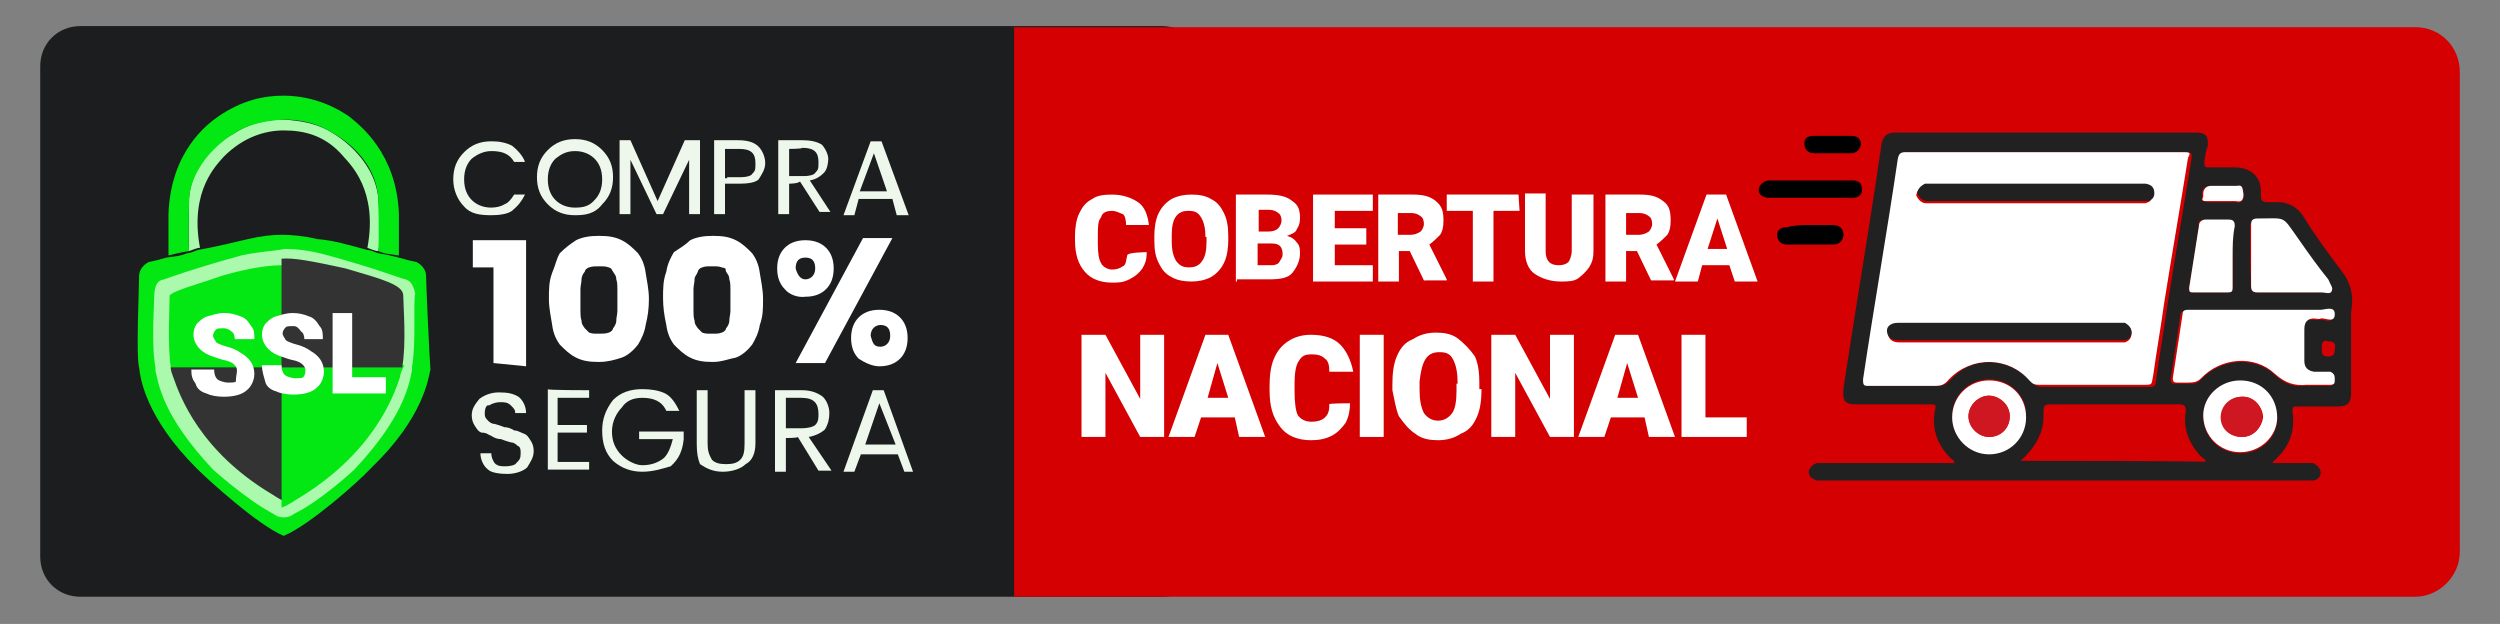 <?xml version="1.0" encoding="UTF-8"?>
<svg xmlns="http://www.w3.org/2000/svg" xmlns:xlink="http://www.w3.org/1999/xlink" version="1.1" id="Capa_1" x="0px" y="0px" viewBox="0 0 230 57.4" style="enable-background:new 0 0 230 57.4;" xml:space="preserve"><rect x="0" y="0" width="230" height="57.4" fill="#808080" stroke="none"/> <style type="text/css"> .st0{fill:#1C1D1E;} .st1{fill:#D40001;} .st2{fill:#212121;} .st3{fill:#FFFFFF;} .st4{fill:#CF1722;} .st5{fill:#EDF7EB;} .st6{fill:#333333;} .st7{fill:#03E813;} .st8{fill:#AAF9AC;stroke:#AAF9AC;stroke-width:1.41;stroke-miterlimit:10;} .st9{fill:#AAF9AC;} </style> <g> <path class="st0" d="M107,54.9H7.4c-2.1,0-3.7-1.6-3.7-3.7V6.1c0-2.1,1.6-3.7,3.7-3.7h99.5c2.1,0,3.7,1.6,3.7,3.7v45.1 C110.7,53.3,109,54.9,107,54.9z"></path> <path class="st1" d="M222.2,54.9H93.3V2.5h128.9c2.4,0,4.1,1.9,4.1,4.1v44.2C226.3,53,224.4,54.9,222.2,54.9z"></path> <g> <path class="st2" d="M215.4,24.9c-1.2-1.6-2.4-3.2-3.5-5c-0.4-0.7-1.2-1.2-2.1-1.3c-0.4,0-0.9,0-1.2,0c-0.4,0-0.6-0.1-0.6-0.6 c0-0.1,0-0.3,0-0.4c0-1.3-0.9-2.2-2.4-2.2c-0.7,0-1.5,0-2.4,0c-0.4,0-0.4-0.1-0.4-0.6c0.1-0.4,0.1-0.9,0.3-1.3 c0.1-0.9-0.1-1.3-1-1.3c-9.3,0-18.6,0-27.8,0c-0.7,0-1,0.3-1.2,1c-0.1,0.9-0.3,1.9-0.4,2.8c-1,6.6-2.1,13.1-3.1,19.7 c-0.1,1.2,0.1,1.5,1.2,1.5c2.2,0,4.4,0,6.8,0c0.4,0,0.6,0,0.4,0.6c-0.3,1.8,0.3,3.2,1.5,4.4c0.1,0.1,0.3,0.1,0.3,0.4h-11.9 c-0.1,0-0.4,0-0.6,0c-0.4,0-0.7,0.3-0.9,0.7c0,0.6,0.3,0.7,0.7,0.9c0.1,0,0.4,0,0.6,0h44.5c0.3,0,0.4,0,0.7,0 c0.4-0.1,0.6-0.4,0.6-0.7c0-0.4-0.3-0.7-0.7-0.9c-0.1,0-0.4,0-0.6,0h-3.1c0-0.1,0-0.1,0-0.1c1.5-1.3,2.1-2.8,1.8-4.7 c0-0.4,0.1-0.4,0.4-0.4c1.2,0,2.4,0,3.7,0c1,0,1.3-0.3,1.3-1.3c0-2.5,0-5,0-7.4C216.6,27.1,216.2,25.9,215.4,24.9z M214.2,32.8 c-0.6,0-0.6-0.3-0.6-0.7s0-0.9,0.6-0.7c0.6,0,0.7,0.3,0.6,0.7C214.8,32.4,214.8,32.8,214.2,32.8z M207,20.9c0-0.4,0.1-0.6,0.6-0.6 c2.7,0,2.2-0.3,3.7,1.8c0.9,1.3,1.9,2.7,2.8,3.8c0.1,0.3,0.6,0.6,0.4,0.9c-0.1,0.3-0.6,0.1-0.9,0.1c-0.9,0-1.9,0-2.8,0 c-1,0-2.1,0-3.1,0c-0.4,0-0.6-0.1-0.6-0.6C207,24.6,207,22.6,207,20.9z M202.6,18.1c0-0.1,0-0.1,0-0.3c0-0.4,0.3-0.7,0.7-0.7 c0.7,0,1.5,0,2.4,0c0.6,0,0.7,0.1,0.7,0.9c0,0.6-0.3,0.7-0.7,0.6c-0.4,0-0.9,0-1.3,0s-0.9,0-1.3,0 C202.6,18.5,202.5,18.5,202.6,18.1z M202.7,20.3c0.7,0,1.5,0,2.1,0c0.4,0,0.6,0.1,0.6,0.6c0,0.9,0,1.9,0,2.8c0,0.9,0,1.9,0,2.8 c0,0.3-0.1,0.4-0.4,0.4c-1,0-2.2,0-3.2,0c-0.3,0-0.4,0-0.4-0.4c0.3-1.9,0.6-3.8,0.9-5.7C202.2,20.4,202.3,20.3,202.7,20.3z M179.5,34.9c-0.4,0.4-0.7,0.6-1.3,0.6c-2.1,0-4.1,0-6.2,0c-0.4,0-0.6-0.1-0.4-0.6c1.2-6.8,2.2-13.6,3.2-20.3 c0-0.4,0.3-0.6,0.7-0.6c4.3,0,8.5,0,12.8,0s8.5,0,12.7,0c0.6,0,0.7,0,0.6,0.7c-0.7,4.4-1.5,9-2.2,13.4c-0.3,2.2-0.7,4.4-1,6.6 c-0.1,0.9-0.1,0.9-0.9,0.9c-3.2,0-6.5,0-9.6,0c-0.4,0-0.6-0.1-0.9-0.4C184.8,32.8,181.5,32.7,179.5,34.9z M183,41.7 c-1.9,0-3.4-1.5-3.4-3.4s1.5-3.4,3.4-3.4c1.9,0,3.4,1.5,3.4,3.2C186.4,40.2,184.9,41.7,183,41.7z M185.9,42.4 c1.3-1.2,2.1-2.5,2.1-4.1v-0.1c0-1,0-1,1-1c3.8,0,7.7,0,11.5,0c0.4,0,0.6,0.1,0.6,0.6c-0.3,1.6,0.3,3.1,1.5,4.3 c0.1,0.1,0.3,0.1,0.3,0.4C202.9,42.4,185.9,42.4,185.9,42.4z M206.1,41.7c-1.9,0-3.4-1.5-3.4-3.4s1.5-3.2,3.4-3.2 c1.9,0,3.4,1.5,3.4,3.4C209.5,40.2,208.1,41.7,206.1,41.7z M214.4,35.5c-0.6,0-1.2,0-1.9,0c-0.1,0-0.3,0-0.3,0 c-1.2,0.1-1.9-0.1-2.9-1c-1.9-1.8-5-1.5-6.8,0.4c-0.3,0.4-0.7,0.4-1.2,0.4s-0.7,0-1.2,0c-0.3,0-0.4-0.1-0.4-0.4 c0.3-1.9,0.6-4,0.9-5.9c0-0.4,0.4-0.4,0.6-0.4h9.7c0.7,0,1.6,0,2.4,0c0.4,0,1.3-0.4,1.3,0.4c0,0.9-0.9,0.3-1.3,0.4 c-0.1,0.1-0.4,0-0.6,0c-0.6,0-0.9,0.3-0.9,1c0,1,0,1.9,0,2.9c0,0.6,0.3,0.9,0.9,1c0.4,0,1,0,1.5,0s0.4,0.1,0.4,0.4 S214.7,35.5,214.4,35.5z"></path> <path class="st3" d="M206.4,17.9c0,0.6-0.3,0.7-0.7,0.6c-0.4,0-0.9,0-1.3,0s-0.9,0-1.3,0c-0.4,0-0.6,0-0.4-0.4c0-0.1,0-0.1,0-0.3 c0-0.4,0.3-0.7,0.7-0.7c0.7,0,1.5,0,2.4,0C206.3,17,206.3,17.2,206.4,17.9z"></path> <path class="st3" d="M214.5,26.8c-0.1,0.3-0.6,0.1-0.9,0.1c-0.9,0-1.9,0-2.8,0c-1,0-2.1,0-3.1,0c-0.4,0-0.6-0.1-0.6-0.6 c0-1.9,0-3.7,0-5.6c0-0.4,0.1-0.6,0.6-0.6c2.7,0,2.2-0.3,3.7,1.8c0.9,1.3,1.9,2.7,2.8,3.8C214.4,26.2,214.7,26.5,214.5,26.8z"></path> <path class="st3" d="M205.4,23.7c0,0.9,0,1.9,0,2.8c0,0.3-0.1,0.4-0.4,0.4c-1,0-2.2,0-3.2,0c-0.3,0-0.4,0-0.4-0.4 c0.3-1.9,0.6-3.8,0.9-5.7c0-0.4,0.3-0.6,0.6-0.6c0.7,0,1.5,0,2.1,0c0.4,0,0.6,0.1,0.6,0.6C205.4,21.8,205.4,22.6,205.4,23.7z"></path> <path class="st3" d="M183,35c-1.9,0-3.4,1.5-3.4,3.4c0,1.8,1.5,3.4,3.4,3.4c1.9,0,3.4-1.5,3.4-3.4C186.4,36.4,184.9,35,183,35z M183,40.2c-1,0-1.9-0.9-1.9-1.9c0-1,0.9-1.9,1.9-1.9c1,0,1.9,0.9,1.9,1.9C184.9,39.4,184,40.2,183,40.2z"></path> <path class="st3" d="M206.1,35c-1.9,0-3.4,1.5-3.4,3.2c0,1.9,1.5,3.4,3.4,3.4c1.9,0,3.4-1.5,3.4-3.2C209.5,36.5,208.1,35,206.1,35 z M206.3,40.2c-1,0-1.9-0.7-1.9-1.8s0.9-1.9,1.9-1.9c1,0,1.9,0.9,1.9,1.9C208.1,39.3,207.3,40.2,206.3,40.2z"></path> <path class="st3" d="M214.8,35c0,0.3-0.1,0.4-0.4,0.4c-0.6,0-1.2,0-1.9,0c-0.1,0-0.1,0-0.3,0c-1,0.1-1.9-0.1-2.9-1 c-1.9-1.8-5-1.5-6.8,0.4c-0.3,0.3-0.6,0.4-1.2,0.4c-0.3,0-0.7,0-1,0c-0.3,0-0.4-0.1-0.4-0.4c0.3-1.9,0.6-4,0.9-5.9 c0-0.4,0.3-0.4,0.6-0.4h9.7c0.7,0,1.6,0,2.4,0c0.4,0,1.3-0.4,1.3,0.4c0,0.9-0.9,0.3-1.3,0.4c-0.1,0.1-0.4,0-0.6,0 c-0.6,0-0.9,0.3-0.9,1c0,1,0,1.9,0,2.9c0,0.6,0.3,0.9,0.9,1c0.4,0,1,0,1.5,0C214.8,34.4,214.8,34.6,214.8,35z"></path> <path class="st3" d="M200.8,14c-4.3,0-8.5,0-12.7,0c-4.3,0-8.5,0-12.8,0c-0.4,0-0.6,0.1-0.7,0.6c-1,6.8-2.2,13.6-3.2,20.3 c0,0.4,0,0.6,0.4,0.6c2.1,0,4.1,0,6.2,0c0.6,0,0.9-0.1,1.3-0.6c2.1-2.2,5.5-2.1,7.4,0.1c0.3,0.3,0.4,0.4,0.9,0.4 c3.2,0,6.5,0,9.6,0c0.9,0,0.7,0,0.9-0.9c0.3-2.2,0.7-4.4,1-6.6c0.7-4.4,1.5-9,2.2-13.4C201.6,14,201.4,14,200.8,14z M195.5,31.5 c-0.1,0-0.3,0-0.6,0h-20.2c-0.6,0-1-0.3-1-0.9c0-0.4,0.4-0.7,1-0.7h20.2c0.1,0,0.4,0,0.6,0c0.4,0.1,0.6,0.4,0.6,0.7 C196.1,31,196,31.3,195.5,31.5z M197.4,18.7c-0.1,0-0.4,0-0.6,0h-19c-0.1,0-0.4,0-0.6,0c-0.4,0-0.7-0.3-0.9-0.7 c0-0.4,0.3-0.7,0.7-0.9c0.1,0,0.3,0,0.4,0h19.2c0.3,0,0.4,0,0.7,0c0.4,0.1,0.6,0.4,0.6,0.9S197.9,18.5,197.4,18.7z"></path> <path d="M166.5,18.2c-1.2,0-2.5,0-3.7,0c-0.6,0-1-0.3-1-0.7s0.4-0.9,1-0.9c2.5,0,5,0,7.5,0c0.1,0,0.1,0,0.3,0 c0.6,0.1,0.7,0.4,0.7,0.9s-0.4,0.7-0.9,0.7C169.2,18.2,167.8,18.2,166.5,18.2L166.5,18.2z"></path> <path d="M166.5,20.7c0.7,0,1.3,0,2.1,0c0.6,0,1,0.3,1,0.9c0,0.4-0.3,0.9-0.9,0.9c-1.5,0-2.9,0-4.3,0c-0.6,0-0.9-0.4-0.9-0.9 s0.4-0.7,0.9-0.7C165.2,20.7,165.9,20.7,166.5,20.7z"></path> <path d="M168.7,12.5c0.6,0,1,0,1.6,0c0.6,0,0.9,0.3,0.9,0.7s-0.3,0.9-0.9,0.9c-1.2,0-2.2,0-3.4,0c-0.6,0-0.9-0.4-0.9-0.9 s0.3-0.7,0.9-0.7C167.5,12.5,168.1,12.5,168.7,12.5z"></path> <path class="st2" d="M198.2,17.8c0,0.4-0.3,0.7-0.7,0.7c-0.1,0-0.4,0-0.6,0h-19c-0.1,0-0.4,0-0.6,0c-0.4,0-0.7-0.3-0.9-0.7 c0-0.4,0.3-0.7,0.7-0.9c0.1,0,0.3,0,0.4,0h19.2c0.3,0,0.4,0,0.7,0C198,17,198.2,17.3,198.2,17.8z"></path> <path class="st2" d="M196.1,30.6c0,0.4-0.3,0.7-0.7,0.7c-0.1,0-0.3,0-0.6,0h-20.2c-0.6,0-1-0.3-1-0.9c0-0.4,0.4-0.7,1-0.7h20.3 c0.1,0,0.4,0,0.6,0C196,30,196.1,30.3,196.1,30.6z"></path> <path class="st4" d="M208.1,38.3c0,1-0.7,1.9-1.9,1.9c-1,0-1.9-0.7-1.9-1.8s0.9-1.9,1.9-1.9C207.2,36.4,208.1,37.2,208.1,38.3z"></path> <path class="st4" d="M184.9,38.3c0,1-0.7,1.9-1.9,1.9c-1,0-1.9-0.9-1.9-1.9c0-1,0.9-1.9,1.9-1.9C184,36.5,184.9,37.2,184.9,38.3z"></path> </g> <g> <g> <path class="st3" d="M105.5,23.2c0,0.6-0.1,1-0.4,1.5c-0.3,0.4-0.6,0.7-1.2,1s-1,0.3-1.6,0.3c-1,0-1.9-0.3-2.5-1 c-0.6-0.7-0.9-1.6-0.9-2.9v-0.4c0-0.7,0.1-1.5,0.4-2.1c0.3-0.6,0.6-1,1.2-1.3c0.4-0.3,1-0.4,1.8-0.4c1,0,1.8,0.3,2.4,0.7 c0.6,0.4,0.9,1.2,1,2.1h-2.1c0-0.4-0.1-0.9-0.3-1c-0.3-0.1-0.6-0.3-1-0.3s-0.9,0.1-1,0.6c-0.3,0.3-0.3,0.9-0.3,1.8v0.6 c0,0.9,0.1,1.5,0.3,1.8c0.1,0.3,0.6,0.6,1,0.6s0.7-0.1,1-0.3c0.3-0.1,0.3-0.6,0.4-1C103.7,23.2,105.5,23.2,105.5,23.2z"></path> <path class="st3" d="M113,22.1c0,0.7-0.1,1.5-0.4,2.1c-0.3,0.6-0.7,1-1.2,1.3c-0.6,0.3-1.2,0.4-1.8,0.4c-0.6,0-1.3-0.1-1.8-0.4 c-0.6-0.3-0.9-0.7-1.2-1.3c-0.3-0.6-0.4-1.2-0.4-2.1v-0.4c0-0.7,0.1-1.5,0.4-2.1c0.3-0.6,0.7-1,1.2-1.3c0.6-0.3,1.2-0.4,1.8-0.4 c0.7,0,1.3,0.1,1.8,0.4c0.6,0.3,0.9,0.7,1.2,1.3c0.3,0.6,0.4,1.3,0.4,2.1V22.1z M110.9,21.8c0-0.7-0.1-1.3-0.4-1.8 s-0.6-0.6-1.2-0.6c-1,0-1.5,0.7-1.5,2.2v0.6c0,0.7,0.1,1.3,0.4,1.8c0.3,0.4,0.6,0.6,1.2,0.6c0.4,0,0.9-0.1,1.2-0.6 c0.3-0.4,0.4-1,0.4-1.8v-0.4H110.9z"></path> <path class="st3" d="M113.7,25.9v-8h2.8c1,0,1.8,0.1,2.4,0.6c0.6,0.4,0.7,0.9,0.7,1.6c0,0.4-0.1,0.7-0.3,1 c-0.1,0.3-0.4,0.4-0.9,0.6c0.4,0.1,0.7,0.3,0.9,0.6c0.3,0.3,0.3,0.7,0.3,1c0,0.7-0.3,1.3-0.7,1.8s-1.2,0.6-2.2,0.6h-2.9V25.9z M115.7,21.3h1c0.4,0,0.7-0.1,0.9-0.3c0.1-0.1,0.3-0.4,0.3-0.7s-0.1-0.6-0.3-0.7c-0.1-0.1-0.4-0.3-0.9-0.3h-0.9v2.1H115.7z M115.7,22.5v1.9h1.3c0.3,0,0.6-0.1,0.7-0.3s0.3-0.4,0.3-0.7c0-0.7-0.3-1-1-1h-1.3V22.5z"></path> <path class="st3" d="M125.7,22.5h-2.9v1.9h3.5v1.5h-5.5v-8h5.5v1.5h-3.5V21h2.9V22.5z"></path> <path class="st3" d="M129.7,23.1h-1v2.8h-1.9v-8h3.1c0.9,0,1.6,0.1,2.2,0.6s0.7,1,0.7,1.8c0,0.6-0.1,1-0.3,1.3 c-0.3,0.3-0.6,0.6-1,0.9l1.6,3.2v0.1H131L129.7,23.1z M128.6,21.6h1.2c0.3,0,0.6-0.1,0.9-0.3c0.1-0.1,0.3-0.4,0.3-0.7 c0-0.3-0.1-0.6-0.3-0.7c-0.1-0.1-0.4-0.3-0.9-0.3h-1.2V21.6z"></path> <path class="st3" d="M139.8,19.4h-2.4v6.5h-1.9v-6.5h-2.4v-1.5h6.6L139.8,19.4L139.8,19.4z"></path> <path class="st3" d="M146.6,17.9v5.2c0,0.6-0.1,1-0.4,1.5c-0.3,0.4-0.6,0.7-1,1c-0.4,0.3-1,0.3-1.6,0.3c-1,0-1.8-0.3-2.4-0.7 c-0.6-0.4-0.9-1.2-0.9-2.1v-5.3h1.9v5.3c0,0.9,0.4,1.3,1.2,1.3c0.4,0,0.7-0.1,0.9-0.3c0.1-0.1,0.3-0.6,0.3-1v-5.2H146.6z"></path> <path class="st3" d="M150.6,23.1h-1v2.8h-1.9v-8h3.1c0.9,0,1.6,0.1,2.2,0.6c0.6,0.4,0.7,1,0.7,1.8c0,0.6-0.1,1-0.3,1.3 c-0.3,0.3-0.6,0.6-1,0.9l1.6,3.2v0.1h-2.1L150.6,23.1z M149.6,21.6h1.2c0.3,0,0.6-0.1,0.9-0.3c0.1-0.1,0.3-0.4,0.3-0.7 c0-0.3-0.1-0.6-0.3-0.7c-0.1-0.1-0.4-0.3-0.9-0.3h-1.2V21.6z"></path> <path class="st3" d="M159.1,24.4h-2.5l-0.4,1.5h-2.1l2.9-8h1.8l2.9,8h-2.1L159.1,24.4z M157.1,22.9h1.8l-0.9-2.8L157.1,22.9z"></path> </g> </g> <g> <g> <path class="st3" d="M107.1,40.2h-2.2l-3.2-5.9v5.9h-2.2v-9.4h2.2l3.2,5.9v-5.9h2.2V40.2z"></path> <path class="st3" d="M113.6,38.4h-3.1l-0.6,1.8h-2.4l3.4-9.4h2.1l3.4,9.4H114L113.6,38.4z M111.1,36.6h1.9l-1-3.2L111.1,36.6z"></path> <path class="st3" d="M124.2,37.1c0,0.6-0.1,1.2-0.4,1.8c-0.3,0.4-0.7,0.9-1.3,1.2s-1.2,0.4-1.9,0.4c-1.2,0-2.2-0.4-2.8-1.2 c-0.7-0.9-1-1.9-1-3.4v-0.4c0-0.9,0.1-1.8,0.4-2.5s0.7-1.2,1.3-1.6c0.6-0.4,1.3-0.6,2.1-0.6c1.2,0,2.1,0.3,2.7,0.9 c0.6,0.6,1,1.5,1.2,2.5h-2.2c0-0.6-0.1-1-0.4-1.2c-0.3-0.3-0.7-0.4-1.2-0.4c-0.6,0-0.9,0.1-1.2,0.6c-0.3,0.4-0.4,1.2-0.4,2.1v0.7 c0,1,0.1,1.8,0.3,2.2c0.3,0.4,0.7,0.6,1.3,0.6c0.4,0,0.9-0.1,1.2-0.4c0.3-0.3,0.4-0.6,0.4-1.2C122.1,37.1,124.2,37.1,124.2,37.1z "></path> <path class="st3" d="M127.3,40.2h-2.2v-9.4h2.2V40.2z"></path> <path class="st3" d="M136.3,35.8c0,0.9-0.1,1.8-0.4,2.5c-0.3,0.7-0.7,1.3-1.5,1.6c-0.6,0.4-1.3,0.6-2.1,0.6 c-0.7,0-1.5-0.1-2.1-0.6c-0.6-0.4-1-0.9-1.5-1.6c-0.3-0.7-0.4-1.5-0.6-2.4v-0.6c0-0.9,0.1-1.8,0.4-2.5c0.3-0.7,0.7-1.3,1.5-1.6 c0.6-0.4,1.3-0.6,2.1-0.6c0.7,0,1.5,0.1,2.1,0.6s1,0.9,1.5,1.6c0.3,0.7,0.4,1.5,0.4,2.4v0.6H136.3z M134.1,35.3 c0-0.9-0.1-1.6-0.4-2.2c-0.3-0.6-0.7-0.7-1.3-0.7c-1.2,0-1.6,0.9-1.8,2.7v0.7c0,0.9,0.1,1.6,0.4,2.2c0.3,0.4,0.7,0.7,1.3,0.7 c0.6,0,1-0.3,1.3-0.7c0.3-0.4,0.4-1.2,0.4-2.1V35.3z"></path> <path class="st3" d="M144.8,40.2h-2.2l-3.2-5.9v5.9h-2.2v-9.4h2.2l3.2,5.9v-5.9h2.2V40.2z"></path> <path class="st3" d="M151.3,38.4h-3.1l-0.6,1.8h-2.4l3.4-9.4h2.1l3.4,9.4h-2.4L151.3,38.4z M148.8,36.6h1.9l-1-3.2L148.8,36.6z"></path> <path class="st3" d="M156.9,38.4h3.8v1.8h-6v-9.4h2.2V38.4z"></path> </g> </g> <g> <g> <g> <g> <path class="st5" d="M42.7,19c-0.6-0.6-1-1.5-1-2.5s0.3-1.8,1-2.5c0.7-0.7,1.5-1,2.5-1c0.7,0,1.3,0.1,1.9,0.4 c0.4,0.3,1,0.9,1.2,1.5h-1c-0.4-0.7-1-1-2.1-1c-0.7,0-1.3,0.3-1.8,0.7c-0.4,0.4-0.7,1-0.7,1.9s0.3,1.5,0.7,1.9 c0.4,0.4,1,0.7,1.8,0.7c0.4,0,0.9-0.1,1.2-0.3c0.3-0.1,0.6-0.4,0.9-0.9h1c-0.3,0.6-0.6,1-1.2,1.5c-0.4,0.3-1.2,0.4-1.9,0.4 C44.2,19.8,43.3,19.7,42.7,19z"></path> <path class="st5" d="M52.9,19.8c-1,0-1.8-0.3-2.5-1c-0.7-0.7-1-1.5-1-2.5c0-1,0.3-1.8,1-2.5c0.7-0.7,1.5-1,2.5-1s1.8,0.3,2.5,1 c0.7,0.7,1,1.5,1,2.5c0,1-0.3,1.8-1,2.5C54.7,19.7,53.8,19.8,52.9,19.8z M54.7,18.4c0.4-0.4,0.7-1,0.7-1.9s-0.3-1.5-0.7-1.9 c-0.4-0.4-1-0.7-1.8-0.7s-1.3,0.3-1.8,0.7c-0.4,0.4-0.7,1-0.7,1.9s0.3,1.5,0.7,1.9c0.4,0.4,1,0.7,1.8,0.7 C53.6,19.1,54.2,19,54.7,18.4z"></path> <path class="st5" d="M64.4,12.9v6.8h-1v-5l-2.4,5h-0.6l-2.4-5v5h-1v-6.8h1l2.5,5.6l2.5-5.6C63.4,12.9,64.4,12.9,64.4,12.9z"></path> <path class="st5" d="M69.8,13.5c0.3,0.3,0.6,0.9,0.6,1.5s-0.3,1-0.6,1.5c-0.3,0.3-1,0.4-1.8,0.4h-1.3v2.8h-1v-6.8h2.2 C69,12.9,69.5,13.2,69.8,13.5z M66.9,16.3h1.3c0.4,0,0.9-0.1,1-0.3c0.3-0.3,0.3-0.4,0.3-1c0-0.9-0.4-1.3-1.5-1.3h-1.3v2.7H66.9 z"></path> <path class="st5" d="M72.6,16.9v2.8h-1v-6.8h2.2c0.7,0,1.3,0.1,1.8,0.4c0.3,0.3,0.6,0.9,0.6,1.3s-0.1,1-0.4,1.3 c-0.3,0.3-0.7,0.6-1.3,0.7l1.9,2.9h-1l-1.8-2.8C73.4,16.9,72.6,16.9,72.6,16.9z M72.6,13.7v2.5H74c0.4,0,0.9-0.1,1-0.3 c0.3-0.3,0.3-0.4,0.3-1c0-0.9-0.4-1.3-1.5-1.3C73.8,13.7,72.6,13.7,72.6,13.7z"></path> <path class="st5" d="M82.5,19.8l-0.4-1.5H79l-0.4,1.5h-1l2.5-6.8h1l2.5,6.8H82.5z M79.1,17.6h2.5l-1.2-3.5L79.1,17.6z"></path> </g> </g> <g> <path class="st3" d="M45.4,33.4v-8.8h-1.9v-2.5h4.9v11.6L45.4,33.4L45.4,33.4z"></path> <path class="st3" d="M53,22.1c0.6-0.3,1.3-0.4,2.1-0.4c0.9,0,1.5,0.1,2.1,0.4c0.6,0.3,1,0.7,1.5,1.2c0.3,0.4,0.6,1,0.7,1.8 c0.1,0.7,0.3,1.5,0.3,2.4s-0.1,1.6-0.3,2.4c-0.1,0.7-0.4,1.3-0.7,1.8c-0.3,0.4-0.9,1-1.5,1.2s-1.3,0.4-2.1,0.4 c-0.9,0-1.5-0.1-2.1-0.4s-1-0.7-1.5-1.2c-0.3-0.4-0.6-1-0.7-1.8c-0.1-0.7-0.3-1.5-0.3-2.4s0-1.6,0.3-2.4 c0.3-0.7,0.4-1.3,0.7-1.8C52,22.8,52.4,22.5,53,22.1z M56,24.6c-0.3-0.1-0.4-0.1-0.9-0.1c-0.4,0-0.6,0-0.9,0.1 c-0.3,0.1-0.4,0.3-0.4,0.4c-0.1,0.1-0.3,0.4-0.3,0.7s-0.1,0.6-0.1,0.9c0,0.3,0,0.6,0,1s0,0.7,0,1s0,0.6,0.1,0.9 c0,0.3,0.1,0.4,0.3,0.7c0.1,0.1,0.3,0.3,0.4,0.4c0.3,0.1,0.4,0.1,0.9,0.1c0.4,0,0.6,0,0.9-0.1c0.3-0.1,0.4-0.3,0.4-0.4 c0.1-0.1,0.3-0.4,0.3-0.7s0.1-0.6,0.1-0.9c0-0.3,0-0.6,0-1s0-0.7,0-1s0-0.6-0.1-0.9c0-0.3-0.1-0.4-0.3-0.7S56.3,24.7,56,24.6z"></path> <path class="st3" d="M63.5,22.1c0.6-0.3,1.3-0.4,2.1-0.4c0.9,0,1.5,0.1,2.1,0.4c0.6,0.3,1,0.7,1.5,1.2c0.3,0.4,0.6,1,0.7,1.8 c0.1,0.7,0.3,1.5,0.3,2.4s0,1.6-0.3,2.4c-0.1,0.7-0.4,1.3-0.7,1.8c-0.3,0.4-0.9,1-1.5,1.2c-0.6,0.1-1.3,0.4-2.1,0.4 c-0.9,0-1.5-0.1-2.1-0.4c-0.6-0.3-1-0.7-1.5-1.2c-0.3-0.4-0.6-1-0.7-1.8C61.1,29,61,28.2,61,27.4s0-1.6,0.3-2.4 c0.1-0.7,0.4-1.3,0.7-1.8C62.6,22.8,63.1,22.5,63.5,22.1z M66.4,24.6c-0.3-0.1-0.4-0.1-0.9-0.1s-0.6,0-0.9,0.1s-0.4,0.3-0.4,0.4 c-0.1,0.3-0.3,0.4-0.3,0.7s-0.1,0.6-0.1,0.9c0,0.3,0,0.6,0,1s0,0.7,0,1s0,0.6,0.1,0.9c0,0.3,0.1,0.4,0.3,0.7 c0.1,0.1,0.3,0.3,0.4,0.4c0.3,0.1,0.4,0.1,0.9,0.1s0.6,0,0.9-0.1c0.3-0.1,0.4-0.3,0.4-0.4c0.1-0.1,0.3-0.4,0.3-0.7 s0.1-0.6,0.1-0.9c0-0.3,0-0.6,0-1s0-0.7,0-1s0-0.6-0.1-0.9c0-0.3-0.1-0.4-0.3-0.7C66.7,24.7,66.9,24.7,66.4,24.6z"></path> <path class="st3" d="M72.2,26.6c-0.4-0.4-0.7-1-0.7-1.9c0-0.9,0.3-1.5,0.7-1.9c0.4-0.4,1-0.7,1.9-0.7c0.9,0,1.5,0.3,1.9,0.7 c0.4,0.4,0.7,1,0.7,1.9c0,0.9-0.3,1.5-0.7,1.9c-0.4,0.4-1,0.7-1.9,0.7C73.4,27.4,72.6,27.1,72.2,26.6z M73.2,33.4l6.2-11.5h2.7 l-6.2,11.5H73.2z M74.1,25.7c0.4,0,0.9-0.3,0.9-1c0-0.7-0.3-1-0.9-1c-0.6,0-0.9,0.3-0.9,1C73.4,25.4,73.7,25.7,74.1,25.7z M79,33c-0.4-0.4-0.7-1-0.7-1.9s0.3-1.5,0.7-1.9c0.4-0.4,1-0.7,1.9-0.7c0.9,0,1.5,0.3,1.9,0.7c0.4,0.4,0.7,1,0.7,1.9 s-0.3,1.5-0.7,1.9c-0.4,0.4-1,0.7-1.9,0.7C80.3,33.7,79.6,33.4,79,33z M81,31.9c0.4,0,0.9-0.3,0.9-1s-0.3-1-0.9-1 c-0.4,0-0.9,0.3-0.9,1C80.3,31.6,80.4,31.9,81,31.9z"></path> </g> <g> <g> <path class="st5" d="M44.6,38c0,0.3,0,0.4,0.3,0.7c0.1,0.1,0.3,0.3,0.6,0.3c0.3,0.1,0.4,0.1,0.9,0.3c0.3,0,0.6,0.1,0.9,0.3 c0.3,0,0.4,0.1,0.9,0.3c0.3,0.1,0.4,0.3,0.6,0.6s0.3,0.6,0.3,1c0,0.6-0.3,1-0.6,1.5c-0.3,0.3-1,0.6-1.8,0.6 c-0.7,0-1.5-0.1-1.8-0.4c-0.4-0.3-0.7-0.9-0.7-1.5h1c0,0.3,0.1,0.6,0.3,0.9c0.3,0.3,0.6,0.3,1,0.3c0.4,0,0.9-0.1,1-0.3 c0.3-0.3,0.4-0.4,0.4-0.9c0-0.3,0-0.6-0.3-0.7c-0.1-0.1-0.3-0.3-0.6-0.3c-0.3-0.1-0.4-0.1-0.9-0.3c-0.3,0-0.6-0.1-0.9-0.3 c-0.3-0.1-0.4-0.3-0.9-0.3c-0.3-0.1-0.4-0.3-0.6-0.6s-0.3-0.6-0.3-1c0-0.6,0.3-1,0.7-1.5c0.4-0.3,1-0.6,1.8-0.6 s1.3,0.1,1.8,0.4c0.4,0.3,0.7,0.9,0.7,1.5h-1c0-0.3-0.1-0.4-0.4-0.7c-0.3-0.3-0.6-0.3-1-0.3c-0.3,0-0.7,0.1-1,0.3 C44.8,37.2,44.6,37.5,44.6,38z"></path> <path class="st5" d="M54.2,35.9v0.7h-2.9v2.5h2.7v0.7h-2.7v2.7h2.9v0.7h-3.8v-7.4C50.2,35.9,54.2,35.9,54.2,35.9z"></path> <path class="st5" d="M59.1,43.4c-1,0-1.9-0.3-2.7-1c-0.7-0.7-1-1.6-1-2.8c0-1,0.3-1.9,1-2.8c0.7-0.7,1.6-1,2.7-1 c0.7,0,1.5,0.1,2.1,0.4c0.6,0.3,1,1,1.3,1.6h-1.2c-0.4-0.9-1.2-1.2-2.2-1.2c-0.9,0-1.5,0.3-1.9,0.9c-0.4,0.4-0.9,1.2-0.9,2.2 c0,0.9,0.3,1.6,0.9,2.2c0.4,0.4,1.2,0.9,1.9,0.9c0.9,0,1.5-0.3,1.9-0.6c0.4-0.3,0.7-1,0.9-1.8h-3.1v-0.7h4.1v0.7 c-0.1,1-0.4,1.8-1.2,2.5C61,43.1,60.1,43.4,59.1,43.4z"></path> <path class="st5" d="M64.1,40.8v-4.9h1v4.9c0,0.6,0.1,1,0.4,1.5c0.3,0.3,0.7,0.4,1.3,0.4c0.6,0,1-0.1,1.3-0.4 c0.3-0.3,0.4-0.7,0.4-1.5v-4.9h1v4.9c0,0.9-0.3,1.6-0.9,1.9c-0.4,0.4-1.2,0.7-2.1,0.7s-1.5-0.3-2.1-0.7 C64.2,42.2,64.1,41.7,64.1,40.8z"></path> <path class="st5" d="M72.3,40.3v3.1h-1v-7.5h2.5c0.9,0,1.5,0.3,1.9,0.6c0.4,0.4,0.6,1,0.6,1.5s-0.1,1-0.4,1.5 c-0.3,0.3-0.9,0.6-1.5,0.7l2.1,3.1h-1.2l-1.9-3.1C73.4,40.3,72.3,40.3,72.3,40.3z M72.3,36.6v2.8h1.5c0.4,0,1-0.1,1.2-0.3 c0.3-0.3,0.3-0.6,0.3-1c0-1-0.4-1.5-1.6-1.5H72.3z"></path> <path class="st5" d="M83.2,43.4l-0.6-1.6h-3.4l-0.6,1.6h-1l2.7-7.5h1l2.7,7.5H83.2z M79.6,40.9h2.8l-1.5-3.8L79.6,40.9z"></path> </g> </g> <path class="st6" d="M15.2,35c0.6,1.8,2.5,6.9,9.4,11.1c0.6,0.3,1,0.6,1.3,0.7v-13H14.9C15,34.3,15,34.6,15.2,35z"></path> <path class="st7" d="M20.3,24.7c-3.4,1-5.3,1.5-5.3,2.5c0,0.9-0.3,4.4,0.1,6.6h11.1v-10C25.2,23.7,23.6,24,20.3,24.7z"></path> <path class="st8" d="M38,26.9c-0.1-1-0.4-1.2-0.9-1.3c-0.3-0.1-2.4-0.9-7.1-2.2c-1.9-0.4-3.1-0.4-4-0.6l0,0l0,0l0,0l0,0 c-0.9,0-2.2,0.1-4,0.6c-4.7,1.3-6.6,2.1-7.1,2.2c-0.3,0.1-0.7,0.4-0.9,1.3c-0.3,1-0.4,4.6,0,6.8c0,0.1,0,0.1,0,0.3 c0.3,1.5,0.9,4.4,5.3,9.1c0,0,3.1,2.9,5.6,4.1c0,0,0.3,0.3,0.9,0.3l0,0l0,0l0,0l0,0c0.4,0,0.9-0.3,0.9-0.3 c2.5-1.3,5.6-4.1,5.6-4.1c4.6-4.9,5-7.7,5.3-9.1c0-0.1,0-0.1,0-0.3C38.3,31.6,38,27.8,38,26.9z M37,33.8c0,0.4-0.1,1-0.3,1.2 c-0.6,1.8-2.5,6.9-9.4,11.1c-0.6,0.3-1,0.6-1.3,0.7c-0.3-0.1-0.7-0.3-1.3-0.7c-6.9-4.1-8.8-9.4-9.4-11.1 c-0.1-0.3-0.3-0.7-0.3-1.2c-0.3-2.2-0.1-5.7-0.1-6.6c0-1,1.9-1.3,5.3-2.5c3.1-0.9,4.9-1,5.7-1l0,0l0,0l0,0l0,0 c0.9,0,2.5,0.1,5.7,1c3.4,1,5.3,1.5,5.3,2.5C37.3,28.1,37.4,31.6,37,33.8z"></path> <path class="st7" d="M36.8,34.7c-0.6,1.8-2.5,7.1-9.6,11.3c-0.6,0.4-1,0.6-1.3,0.7V33.6h11.3C37,34,36.8,34.4,36.8,34.7z"></path> <path class="st6" d="M31.8,24.7c3.4,1,5.3,1.5,5.3,2.5c0,0.9,0.3,4.4-0.1,6.6H25.9v-10C27,23.7,28.6,24,31.8,24.7z"></path> <path class="st9" d="M34.8,18.2c-0.4-3.8-4.1-5.9-4.1-5.9c-1.5-1-3.2-1.2-4.6-1.3l0,0l0,0l0,0l0,0c-1.5,0-3.1,0.3-4.6,1.3 c0,0-3.8,1.9-4.1,5.9c0,0-0.1,3.7,0,4.9c0.3-0.1,0.7-0.3,1-0.3c-1-5.3,1.6-7.7,2.2-8.4c1.8-1.8,3.8-2.4,5.5-2.4 c1.8,0,3.8,0.4,5.5,2.4c0.6,0.7,3.2,3.1,2.2,8.4c0.3,0.1,0.7,0.3,1,0.3C35.1,21.9,34.8,18.2,34.8,18.2z"></path> <path class="st7" d="M32.1,10.7c-2.2-1.5-4.4-1.9-6-1.9l0,0l0,0l0,0l0,0c-1.8,0-3.8,0.4-6,1.9c-1,0.7-4.4,3.2-4.6,9 c0,1.8,0,3.2,0,3.8c0.4-0.1,1.2-0.3,1.9-0.4c-0.1-1,0-4.9,0-4.9c0.4-3.8,4.1-5.9,4.1-5.9c1.5-1,3.2-1.2,4.6-1.3 c1.5,0,3.1,0.3,4.6,1.3c0,0,3.8,1.9,4.1,5.9c0,0,0.1,3.7,0,4.9c0.7,0.3,1.3,0.3,1.9,0.4c0-0.6,0-2.1,0-3.8 C36.5,14.1,33.1,11.5,32.1,10.7z"></path> <path class="st7" d="M39.2,25.4c0-0.9-0.9-1.3-0.9-1.3s-0.6-0.1-1.6-0.4c-0.4-0.1-1.2-0.3-1.9-0.4c-0.3-0.1-0.7-0.3-1-0.3 c-1.5-0.4-3.1-0.9-4.6-1c-1.2-0.3-2.5-0.4-3.2-0.4l0,0l0,0l0,0l0,0c-1,0-1.9,0.1-3.2,0.4c-1.3,0.3-2.9,0.7-4.6,1 c-0.3,0.1-0.7,0.3-1,0.3c-0.7,0.3-1.3,0.3-1.9,0.4c-1,0.3-1.6,0.4-1.6,0.4s-0.9,0.4-0.9,1.3s-0.3,7.4,0,8.4l0,0 c0.1,1,0.6,4.6,5.3,9.3c1,1,5.6,5.2,8,6.2l0,0l0,0l0,0l0,0c2.4-1,6.9-5,8-6.2c4.9-4.7,5.3-8.3,5.5-9.1l0,0 C39.5,32.8,39.2,26,39.2,25.4z M37.9,33.8c0,0.1,0,0.1,0,0.3c-0.3,1.5-0.9,4.4-5.3,9.1c0,0-3.1,2.9-5.6,4.1c0,0-0.3,0.3-0.9,0.3 c-0.6,0-0.9-0.3-0.9-0.3c-2.5-1.3-5.6-4.1-5.6-4.1c-4.6-4.9-5-7.8-5.3-9.1c0-0.1,0-0.1,0-0.3c-0.4-2.2-0.1-5.9-0.1-6.8 c0.1-1,0.4-1.2,0.9-1.3c0.3-0.1,2.4-0.9,7.1-2.2c1.9-0.4,3.1-0.4,4-0.6c0.9,0,2.2,0.1,4,0.6c4.7,1.3,6.6,2.1,7.1,2.2 c0.4,0.1,0.7,0.4,0.9,1.3C38,27.8,38.3,31.6,37.9,33.8z"></path> </g> <g> <path class="st3" d="M21.8,34.1c0-0.3-0.1-0.4-0.3-0.6c-0.1-0.1-0.4-0.3-1-0.4c-0.4-0.1-0.9-0.3-1.2-0.4c-1-0.4-1.5-1.2-1.5-1.9 c0-0.4,0.1-0.7,0.3-1c0.3-0.3,0.6-0.6,1-0.7c0.4-0.1,0.9-0.3,1.5-0.3c0.6,0,1,0.1,1.5,0.3c0.4,0.1,0.7,0.4,1,0.9 c0.3,0.3,0.3,0.7,0.3,1.2h-1.8c0-0.3-0.1-0.6-0.3-0.7c-0.1-0.1-0.4-0.3-0.7-0.3c-0.3,0-0.6,0-0.7,0.1c-0.1,0.1-0.3,0.3-0.3,0.6 c0,0.1,0.1,0.3,0.3,0.6c0.1,0.1,0.6,0.3,1,0.4c0.4,0.1,0.9,0.3,1.3,0.6c0.7,0.4,1.2,1,1.2,1.9c0,0.6-0.3,1.2-0.7,1.5 c-0.4,0.4-1.2,0.6-2.1,0.6c-0.6,0-1.2-0.1-1.6-0.3c-0.4-0.1-0.9-0.4-1-0.9c-0.3-0.4-0.4-0.7-0.4-1.3h2.1c0,0.4,0.1,0.7,0.3,0.9 c0.1,0.1,0.6,0.3,1,0.3c0.3,0,0.6,0,0.7-0.1C21.7,34.6,21.8,34.4,21.8,34.1z"></path> <path class="st3" d="M28.1,34.1c0-0.3-0.1-0.4-0.3-0.6c-0.1-0.1-0.4-0.3-1-0.4c-0.4-0.1-0.9-0.3-1.2-0.4c-1-0.4-1.5-1.2-1.5-1.9 c0-0.4,0.1-0.7,0.3-1c0.3-0.3,0.6-0.6,1-0.7c0.4-0.1,0.9-0.3,1.5-0.3c0.6,0,1,0.1,1.5,0.3c0.4,0.1,0.7,0.4,1,0.9 c0.3,0.3,0.3,0.7,0.3,1.2H28c0-0.3-0.1-0.6-0.3-0.7C27.5,30.2,27.3,30,27,30c-0.3,0-0.6,0-0.7,0.1c-0.1,0.1-0.3,0.3-0.3,0.6 c0,0.1,0.1,0.3,0.3,0.6c0.1,0.1,0.6,0.3,1,0.4c0.4,0.1,0.9,0.3,1.3,0.6c0.7,0.4,1.2,1,1.2,1.9c0,0.6-0.3,1.2-0.7,1.5 c-0.4,0.4-1.2,0.6-2.1,0.6c-0.6,0-1.2-0.1-1.6-0.3c-0.4-0.1-0.9-0.4-1-0.9c-0.1-0.4-0.3-0.9-0.3-1.5h1.8c0,0.4,0.1,0.7,0.3,0.9 c0.1,0.1,0.6,0.3,1,0.3c0.3,0,0.6,0,0.7-0.1C28,34.6,28.1,34.4,28.1,34.1z"></path> <path class="st3" d="M32.4,34.7h3.1v1.5h-4.9v-7.4h1.8C32.4,28.8,32.4,34.7,32.4,34.7z"></path> </g> </g> </g> </svg>

